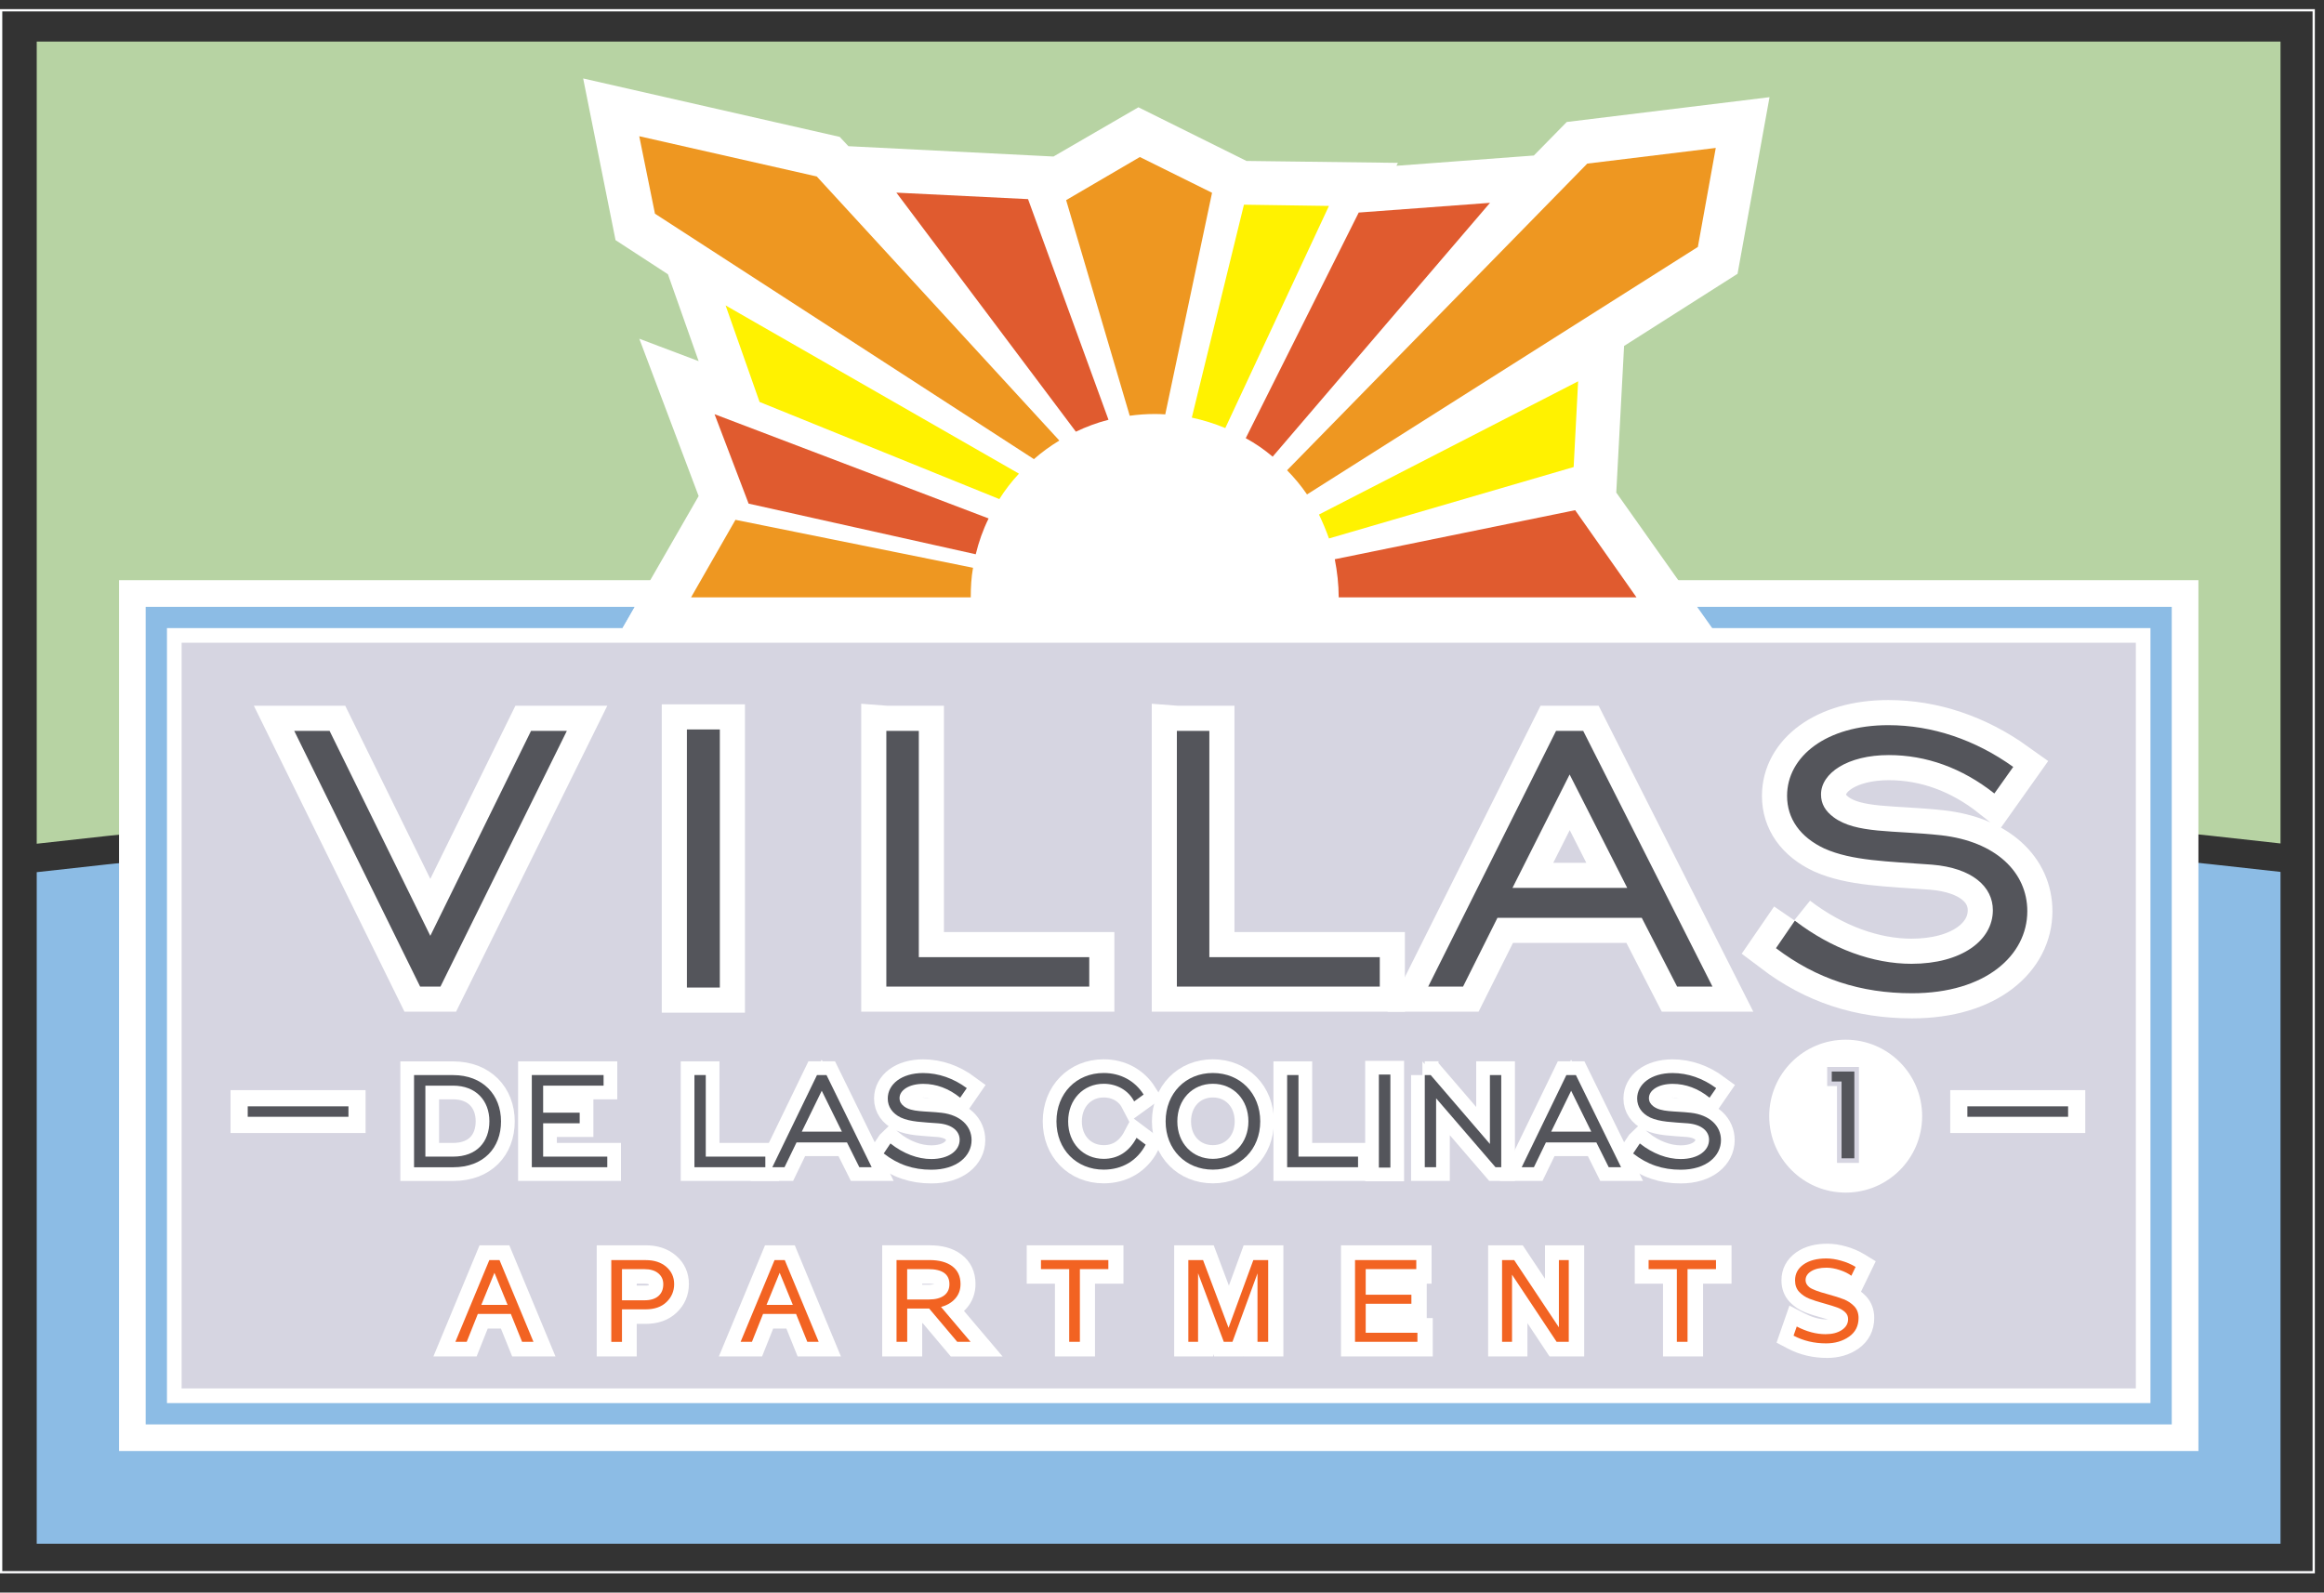 <?xml version="1.0" encoding="UTF-8"?>
<svg id="Layer_2" data-name="Layer 2" xmlns="http://www.w3.org/2000/svg" viewBox="0 0 508.75 348.71">
  <rect x="0" y="0" width="508.75" height="348.71" fill="#333333" stroke="none"/>
  <defs>
    <style>
      .cls-1 {
        stroke-width: 11px;
      }

      .cls-1, .cls-2, .cls-3, .cls-4 {
        fill: #fff;
      }

      .cls-1, .cls-5, .cls-4 {
        stroke-miterlimit: 10;
      }

      .cls-1, .cls-4 {
        stroke: #fff;
      }

      .cls-6 {
        fill: #f26322;
      }

      .cls-7, .cls-8 {
        fill: #8cbce5;
      }

      .cls-9, .cls-5 {
        fill: #d6d5e1;
      }

      .cls-10 {
        fill: #54555b;
      }

      .cls-5 {
        stroke: #d6d5e1;
        stroke-width: 2px;
      }

      .cls-11 {
        fill: none;
        stroke: #fdfeff;
        stroke-miterlimit: 2.61;
        stroke-width: .5px;
      }

      .cls-12 {
        fill: #e05b2f;
      }

      .cls-12, .cls-13, .cls-8, .cls-3, .cls-14, .cls-15 {
        fill-rule: evenodd;
      }

      .cls-13 {
        fill: #b7d3a3;
      }

      .cls-14 {
        fill: #fff200;
      }

      .cls-15 {
        fill: #ee9721;
      }

      .cls-4 {
        stroke-width: 6px;
      }
    </style>
  </defs>
  <g>
    <g>
      <g>
        <path class="cls-8" d="m8.04,338.02v-147.05c163.73-18.71,327.46-18.78,491.19-.06v147.11H8.04Z"/>
        <path class="cls-13" d="m8.04,9.1h491.19v175.58c-163.73-18.71-327.46-18.65-491.19.06V9.1Z"/>
        <rect class="cls-2" x="26.06" y="127.03" width="455.2" height="190.68"/>
        <rect class="cls-9" x="39.76" y="140.73" width="427.8" height="163.28"/>
        <polygon class="cls-7" points="475.42 132.87 475.42 241.9 475.42 311.88 31.89 311.88 31.89 241.36 31.89 132.87 138.95 132.87 136.27 137.53 36.55 137.53 36.55 307.22 470.76 307.22 470.76 137.53 374.28 137.53 370.99 132.87 475.42 132.87"/>
        <path class="cls-3" d="m152.94,79.08l-6.72-19.03-11.47-7.47-7.09-35.4,56.16,12.79,1.91,2.04,44.89,2.26,18.59-10.78,23.66,11.75,33.14.42-.31.64,30.08-2.25,7.2-7.34,44.39-5.43-7,38.67-24.84,15.8-1.71,32.1,23,32.51h-242.13l18.25-31.74-12.99-34.45,13,4.91Z"/>
        <path class="cls-15" d="m139.94,29.83l3.44,16.96,82.96,53.74c1.71-1.52,3.58-2.86,5.56-4.07l-53.1-57.82-38.85-8.81Z"/>
        <path class="cls-12" d="m196.22,42.18l28.83,1.42,17.61,48.31c-2.47.63-4.85,1.52-7.14,2.61l-39.3-52.35Z"/>
        <path class="cls-15" d="m233.39,43.82l13.92,47.21c1.82-.25,3.61-.38,5.47-.38.76,0,1.55.02,2.31.08l10.24-48.52-15.8-7.83-16.14,9.44Z"/>
        <path class="cls-14" d="m272.31,44.82l18.61.27-22.69,48.64c-2.36-.98-4.78-1.74-7.33-2.29l11.41-46.61Z"/>
        <path class="cls-12" d="m297.44,46.54l28.74-2.13-47.58,55.58c-1.83-1.55-3.8-2.91-5.89-4.05l24.73-49.4Z"/>
        <path class="cls-15" d="m347.48,35.82l28.12-3.43-3.92,21.68-85.56,54.19c-1.28-1.88-2.76-3.66-4.37-5.29l65.72-67.15Z"/>
        <path class="cls-14" d="m288.74,112.66l56.73-29.17-.98,18.77-53.56,15.64c-.65-1.8-1.37-3.53-2.19-5.23"/>
        <path class="cls-12" d="m292.2,122.45l52.62-10.74,13.43,19.09h-65.19c-.01-2.87-.33-5.65-.86-8.35"/>
        <path class="cls-15" d="m213.01,124.32l-52.01-10.5-9.72,16.98h61.23c0-2.21.12-4.41.5-6.48"/>
        <path class="cls-12" d="m156.42,90.69l60,22.83c-1.24,2.5-2.15,5.1-2.82,7.84l-49.72-11.09-7.46-19.59Z"/>
        <path class="cls-14" d="m158.83,66.87l64.23,36.84c-1.6,1.72-3.04,3.57-4.29,5.57l-52.49-21.27-7.44-21.14Z"/>
        <rect class="cls-11" x=".25" y="2.25" width="506.25" height="342"/>
        <g>
          <path class="cls-3" d="m407.39,282.82c.37.29.73.61,1.06.95,1.25,1.31,1.84,2.98,1.84,4.78,0,2.76-1.17,5.12-3.43,6.72-2.04,1.45-4.41,2.06-6.89,2.06-3.02,0-5.94-.65-8.62-2.06l-2.44-1.29,2.82-8.11,3.29,1.7c1.5.77,3.15,1.33,4.85,1.33.09,0,.19,0,.29,0-.42-.13-.84-.25-1.25-.36-1.27-.34-2.55-.72-3.77-1.21-1.28-.51-2.42-1.27-3.37-2.27-1.22-1.3-1.79-2.95-1.79-4.72,0-2.52,1.15-4.64,3.2-6.1,2-1.43,4.44-1.92,6.86-1.92,1.39,0,2.78.23,4.11.61,1.4.39,2.74.96,3.98,1.71l2.49,1.52-3.22,6.65Zm-34.57-1.75v15.93h-8.77v-15.93h-6.18v-8.4h21.18v8.4h-6.23Zm-38.45,8.64v7.29h-8.6v-24.33h7.58l4.87,7.32v-7.32h8.58v24.33h-7.59l-4.84-7.29Zm-22.04-8.64v7.53h1.32v8.4h-20.09v-24.33h19.83v8.4h-1.07Zm-40.13,15.85l-.03.08h-6.38l-.2-.53v.53h-8.55v-24.33h8.66l3.32,8.83,3.23-8.83h8.7v24.33h-8.75v-.08Zm-32.49-15.85v15.93h-8.77v-15.93h-6.18v-8.4h21.18v8.4h-6.23Zm-37.83.23h1.55c.23,0,.76-.02,1.12-.12-.43-.09-1.03-.11-1.3-.11h-1.37v.23Zm.11,8.4h-.11v7.3h-8.76v-24.33h10.43c2.46,0,4.94.5,6.93,2.02,2.08,1.57,3.07,3.86,3.07,6.45,0,2-.65,3.84-1.98,5.34-.17.2-.35.38-.54.56l8.45,9.97h-11.34l-6.15-7.3Zm-29.84,1.2h-2.89l-2.43,6.1h-9.46l10.1-24.33h6.52l10.1,24.33h-9.48l-2.46-6.1Zm-32.76-9.42h1.73c.19,0,.74.02.91-.1.02-.04,0-.1,0-.18-.22-.11-.73-.13-.91-.13h-1.73v.41Zm0,8.4v7.12h-8.76v-24.33h10.75c2.43,0,4.75.65,6.61,2.26,1.86,1.6,2.82,3.75,2.82,6.2s-.91,4.57-2.65,6.24c-1.86,1.79-4.27,2.5-6.81,2.5h-1.97Zm-29.73,1.02h-2.89l-2.43,6.1h-9.46l10.1-24.33h6.52l10.1,24.33h-9.48l-2.46-6.1Z"/>
          <path class="cls-6" d="m111.12,285.72l-2.88-7.04-2.88,7.04h5.76Zm5.67,8.08h-2.5l-2.46-6.1h-7.23l-2.43,6.1h-2.48l7.43-17.9h2.23l7.43,17.9Z"/>
          <path class="cls-6" d="m136.16,284.71h4.93c1.31,0,2.32-.31,3.04-.93.71-.62,1.07-1.48,1.07-2.59,0-.98-.36-1.78-1.09-2.39-.73-.61-1.73-.91-3.02-.91h-4.93v6.82Zm-2.34-8.8h7.54c1.87,0,3.37.49,4.51,1.48,1.14.99,1.71,2.25,1.71,3.77s-.55,2.86-1.67,3.93c-1.11,1.07-2.64,1.6-4.58,1.6h-5.17v7.12h-2.34v-17.9Z"/>
          <path class="cls-6" d="m173.56,285.72l-2.88-7.04-2.88,7.04h5.76Zm5.67,8.08h-2.5l-2.46-6.1h-7.23l-2.43,6.1h-2.48l7.43-17.9h2.23l7.43,17.9Z"/>
          <path class="cls-6" d="m198.6,284.53h4.75c1.43,0,2.54-.29,3.32-.87.78-.58,1.17-1.41,1.17-2.48,0-2.2-1.55-3.3-4.67-3.3h-4.58v6.65Zm13.87,9.27h-2.92l-6.15-7.29h-4.8v7.29h-2.34v-17.9h7.22c2.13,0,3.8.46,4.99,1.36,1.2.91,1.8,2.2,1.8,3.89,0,1.26-.39,2.33-1.17,3.2-.78.87-1.81,1.48-3.1,1.81l6.47,7.64Z"/>
          <polygon class="cls-6" points="242.63 277.88 236.4 277.88 236.4 293.8 234.06 293.8 234.06 277.88 227.88 277.88 227.88 275.9 242.63 275.9 242.63 277.88"/>
          <polygon class="cls-6" points="277.62 293.8 275.28 293.8 275.28 278.81 269.8 293.8 267.9 293.8 262.27 278.78 262.27 293.8 260.14 293.8 260.14 275.9 263.36 275.9 268.94 290.73 274.37 275.9 277.62 275.9 277.62 293.8"/>
          <polygon class="cls-6" points="310.29 293.8 296.63 293.8 296.63 275.9 310.04 275.9 310.04 277.88 298.97 277.88 298.97 283.49 308.97 283.49 308.97 285.47 298.97 285.47 298.97 291.82 310.29 291.82 310.29 293.8"/>
          <polygon class="cls-6" points="343.42 293.8 340.76 293.8 331 279.1 331 293.8 328.82 293.8 328.82 275.9 331.47 275.9 341.26 290.63 341.26 275.9 343.42 275.9 343.42 293.8"/>
          <polygon class="cls-6" points="375.65 277.88 369.42 277.88 369.42 293.8 367.08 293.8 367.08 277.88 360.9 277.88 360.9 275.9 375.65 275.9 375.65 277.88"/>
          <path class="cls-6" d="m405.31,279.36c-.68-.52-1.54-.94-2.57-1.28-1.03-.34-2-.51-2.91-.51-1.39,0-2.5.26-3.33.77-.83.51-1.24,1.16-1.24,1.96,0,.58.27,1.09.81,1.53.54.45,1.9.97,4.06,1.55,1.44.39,2.6.76,3.49,1.11.89.35,1.65.86,2.29,1.52.63.66.95,1.52.95,2.57,0,1.75-.69,3.12-2.08,4.09-1.39.98-3.07,1.47-5.03,1.47-2.61,0-4.97-.56-7.12-1.69l.7-2c2.16,1.12,4.27,1.68,6.31,1.68,1.45,0,2.63-.3,3.55-.91.92-.61,1.38-1.4,1.38-2.39,0-.61-.22-1.13-.67-1.54-.45-.41-1-.74-1.67-.99-.67-.24-1.57-.53-2.72-.85-1.41-.38-2.55-.74-3.42-1.09-.87-.35-1.61-.84-2.22-1.49-.61-.65-.91-1.49-.91-2.52,0-1.45.61-2.61,1.85-3.48,1.23-.88,2.9-1.32,5-1.32,1,0,2.09.16,3.24.49,1.16.32,2.22.78,3.17,1.36l-.94,1.94Z"/>
        </g>
      </g>
      <g>
        <rect class="cls-2" x="426.93" y="238.69" width="29.56" height="9.39"/>
        <rect class="cls-10" x="430.68" y="242.24" width="22.05" height="2.29"/>
        <rect class="cls-2" x="50.47" y="238.69" width="29.56" height="9.39"/>
        <rect class="cls-10" x="54.23" y="242.24" width="22.05" height="2.29"/>
      </g>
    </g>
    <g>
      <g>
        <path class="cls-4" d="m109.68,245.54c0,5.8-3.82,10.04-10.48,10.04h-8.56v-20.18h8.56c6.48,0,10.48,4.31,10.48,10.15Zm-16.56-7.83v15.54h6.08c5.15,0,7.93-3.22,7.93-7.75s-2.96-7.79-7.93-7.79h-6.08Z"/>
        <path class="cls-4" d="m116.42,235.39h15.71v2.32h-13.23v5.92h8v2.32h-8v7.3h14.04v2.32h-16.52v-20.18Z"/>
        <path class="cls-4" d="m152.02,235.39h2.48v17.86h13.04v2.32h-15.52v-20.18Z"/>
        <path class="cls-4" d="m178.85,235.39h2.08l9.89,20.18h-2.7l-2.71-5.43h-11.04l-2.63,5.43h-2.67l9.78-20.18Zm5.45,12.39l-4.41-8.95-4.37,8.95h8.78Z"/>
        <path class="cls-4" d="m194.93,250.37c2.85,2.25,6,3.41,8.93,3.41,3.82,0,6.22-1.83,6.22-4.23,0-1.83-1.56-3.33-4.67-3.59-3.41-.26-6.11-.3-8.22-1.27-1.85-.9-2.85-2.36-2.85-4.16,0-3.11,3-5.58,7.74-5.58,3.37,0,6.67,1.16,9.56,3.3l-1.45,2.1c-2.48-2.02-5.22-3.03-8.08-3.03-3.15,0-5.19,1.42-5.19,3.11,0,.75.33,1.31.96,1.8,1.7,1.31,4.56,1.01,8.22,1.42,4.19.49,6.59,2.92,6.59,5.99,0,3.48-3.19,6.48-8.82,6.48-3.93,0-7.3-1.12-10.41-3.56l1.45-2.17Z"/>
        <path class="cls-4" d="m250.8,250.63c-1.85,3.52-5.15,5.47-9.19,5.47-5.96,0-10.34-4.42-10.34-10.56s4.37-10.6,10.34-10.6c3.71,0,6.85,1.72,8.74,4.72l-2.07,1.5c-1.26-2.43-3.78-3.86-6.67-3.86-4.45,0-7.78,3.45-7.78,8.24s3.33,8.2,7.78,8.2c3.11,0,5.59-1.57,7.19-4.61l2,1.5Z"/>
        <path class="cls-4" d="m255.17,245.54c0-6.14,4.37-10.6,10.34-10.6s10.37,4.46,10.37,10.6-4.41,10.56-10.37,10.56-10.34-4.42-10.34-10.56Zm18.12,0c0-4.79-3.3-8.24-7.78-8.24s-7.78,3.45-7.78,8.24,3.33,8.2,7.78,8.2,7.78-3.44,7.78-8.2Z"/>
        <path class="cls-4" d="m281.77,235.39h2.48v17.86h13.04v2.32h-15.52v-20.18Z"/>
        <path class="cls-4" d="m301.85,235.28h2.52v20.37h-2.52v-20.37Z"/>
        <path class="cls-4" d="m311.89,235.39h1.3l12.97,15.09v-15.09h2.48v20.18h-1.26l-13-15.09v15.09h-2.48v-20.18Z"/>
        <path class="cls-4" d="m342.9,235.39h2.08l9.89,20.18h-2.7l-2.71-5.43h-11.04l-2.63,5.43h-2.67l9.78-20.18Zm5.45,12.39l-4.41-8.95-4.37,8.95h8.78Z"/>
        <path class="cls-4" d="m358.98,250.37c2.85,2.25,6,3.41,8.93,3.41,3.82,0,6.22-1.83,6.22-4.23,0-1.83-1.56-3.33-4.67-3.59-3.41-.26-6.11-.3-8.22-1.27-1.85-.9-2.85-2.36-2.85-4.16,0-3.11,3-5.58,7.74-5.58,3.37,0,6.67,1.16,9.56,3.3l-1.45,2.1c-2.48-2.02-5.22-3.03-8.08-3.03-3.15,0-5.19,1.42-5.19,3.11,0,.75.33,1.31.96,1.8,1.7,1.31,4.56,1.01,8.22,1.42,4.19.49,6.59,2.92,6.59,5.99,0,3.48-3.19,6.48-8.82,6.48-3.93,0-7.3-1.12-10.41-3.56l1.45-2.17Z"/>
      </g>
      <g>
        <path class="cls-10" d="m109.68,245.54c0,5.8-3.82,10.04-10.48,10.04h-8.56v-20.18h8.56c6.48,0,10.48,4.31,10.48,10.15Zm-16.56-7.83v15.54h6.08c5.15,0,7.93-3.22,7.93-7.75s-2.96-7.79-7.93-7.79h-6.08Z"/>
        <path class="cls-10" d="m116.42,235.39h15.71v2.32h-13.23v5.92h8v2.32h-8v7.3h14.04v2.32h-16.52v-20.18Z"/>
        <path class="cls-10" d="m152.02,235.39h2.48v17.86h13.04v2.32h-15.52v-20.18Z"/>
        <path class="cls-10" d="m178.85,235.39h2.08l9.89,20.18h-2.7l-2.71-5.43h-11.04l-2.63,5.43h-2.67l9.78-20.18Zm5.45,12.39l-4.41-8.95-4.37,8.95h8.78Z"/>
        <path class="cls-10" d="m194.93,250.37c2.85,2.25,6,3.41,8.93,3.41,3.82,0,6.22-1.83,6.22-4.23,0-1.83-1.56-3.33-4.67-3.59-3.41-.26-6.11-.3-8.22-1.27-1.85-.9-2.85-2.36-2.85-4.16,0-3.11,3-5.58,7.74-5.58,3.37,0,6.67,1.16,9.56,3.3l-1.45,2.1c-2.48-2.02-5.22-3.03-8.08-3.03-3.15,0-5.19,1.42-5.19,3.11,0,.75.33,1.31.96,1.8,1.7,1.31,4.56,1.01,8.22,1.42,4.19.49,6.59,2.92,6.59,5.99,0,3.48-3.19,6.48-8.82,6.48-3.93,0-7.3-1.12-10.41-3.56l1.45-2.17Z"/>
        <path class="cls-10" d="m250.8,250.63c-1.85,3.52-5.15,5.47-9.19,5.47-5.96,0-10.34-4.42-10.34-10.56s4.37-10.6,10.34-10.6c3.71,0,6.85,1.72,8.74,4.72l-2.07,1.5c-1.26-2.43-3.78-3.86-6.67-3.86-4.45,0-7.78,3.45-7.78,8.24s3.33,8.2,7.78,8.2c3.11,0,5.59-1.57,7.19-4.61l2,1.5Z"/>
        <path class="cls-10" d="m255.17,245.54c0-6.14,4.37-10.6,10.34-10.6s10.37,4.46,10.37,10.6-4.41,10.56-10.37,10.56-10.34-4.42-10.34-10.56Zm18.12,0c0-4.79-3.3-8.24-7.78-8.24s-7.78,3.45-7.78,8.24,3.33,8.2,7.78,8.2,7.78-3.44,7.78-8.2Z"/>
        <path class="cls-10" d="m281.77,235.39h2.48v17.86h13.04v2.32h-15.52v-20.18Z"/>
        <path class="cls-10" d="m301.85,235.28h2.52v20.37h-2.52v-20.37Z"/>
        <path class="cls-10" d="m311.89,235.39h1.3l12.97,15.09v-15.09h2.48v20.18h-1.26l-13-15.09v15.09h-2.48v-20.18Z"/>
        <path class="cls-10" d="m342.9,235.39h2.08l9.89,20.18h-2.7l-2.71-5.43h-11.04l-2.63,5.43h-2.67l9.78-20.18Zm5.45,12.39l-4.41-8.95-4.37,8.95h8.78Z"/>
        <path class="cls-10" d="m358.98,250.37c2.85,2.25,6,3.41,8.93,3.41,3.82,0,6.22-1.83,6.22-4.23,0-1.83-1.56-3.33-4.67-3.59-3.41-.26-6.11-.3-8.22-1.27-1.85-.9-2.85-2.36-2.85-4.16,0-3.11,3-5.58,7.74-5.58,3.37,0,6.67,1.16,9.56,3.3l-1.45,2.1c-2.48-2.02-5.22-3.03-8.08-3.03-3.15,0-5.19,1.42-5.19,3.11,0,.75.33,1.31.96,1.8,1.7,1.31,4.56,1.01,8.22,1.42,4.19.49,6.59,2.92,6.59,5.99,0,3.48-3.19,6.48-8.82,6.48-3.93,0-7.3-1.12-10.41-3.56l1.45-2.17Z"/>
      </g>
      <g>
        <path class="cls-1" d="m91.97,216.02l-27.56-55.99h7.74l22.05,44.88,22.05-44.88h7.84l-27.67,55.99h-4.45Z"/>
        <path class="cls-1" d="m150.37,159.72h7.21v56.51h-7.21v-56.51Z"/>
        <path class="cls-1" d="m194.04,160.03h7.1v49.55h37.31v6.44h-44.42v-55.99Z"/>
        <path class="cls-1" d="m257.64,160.03h7.1v49.55h37.31v6.44h-44.42v-55.99Z"/>
        <path class="cls-1" d="m340.64,160.03h5.94l28.3,55.99h-7.74l-7.74-15.06h-31.59l-7.53,15.06h-7.63l27.99-55.99Zm15.58,34.38l-12.61-24.83-12.51,24.83h25.12Z"/>
        <path class="cls-1" d="m392.9,201.58c8.16,6.23,17.17,9.45,25.55,9.45,10.92,0,17.81-5.09,17.81-11.74,0-5.09-4.45-9.25-13.36-9.97-9.75-.73-17.49-.83-23.53-3.53-5.3-2.49-8.16-6.54-8.16-11.53,0-8.62,8.59-15.48,22.16-15.48,9.65,0,19.08,3.22,27.35,9.14l-4.13,5.82c-7.1-5.61-14.95-8.41-23.11-8.41-9.01,0-14.84,3.95-14.84,8.62,0,2.08.95,3.64,2.76,4.99,4.88,3.64,13.04,2.8,23.53,3.95,11.98,1.35,18.87,8.1,18.87,16.62,0,9.66-9.12,17.97-25.23,17.97-11.24,0-20.88-3.12-29.79-9.87l4.13-6.02Z"/>
      </g>
      <g>
        <path class="cls-10" d="m91.97,216.02l-27.56-55.99h7.74l22.05,44.88,22.05-44.88h7.84l-27.67,55.99h-4.45Z"/>
        <path class="cls-10" d="m150.37,159.72h7.21v56.51h-7.21v-56.51Z"/>
        <path class="cls-10" d="m194.04,160.03h7.1v49.55h37.31v6.44h-44.42v-55.99Z"/>
        <path class="cls-10" d="m257.64,160.03h7.1v49.55h37.31v6.44h-44.42v-55.99Z"/>
        <path class="cls-10" d="m340.64,160.03h5.94l28.3,55.99h-7.74l-7.74-15.06h-31.59l-7.53,15.06h-7.63l27.99-55.99Zm15.58,34.38l-12.61-24.83-12.51,24.83h25.12Z"/>
        <path class="cls-10" d="m392.9,201.58c8.16,6.23,17.17,9.45,25.55,9.45,10.92,0,17.81-5.09,17.81-11.74,0-5.09-4.45-9.25-13.36-9.97-9.75-.73-17.49-.83-23.53-3.53-5.3-2.49-8.16-6.54-8.16-11.53,0-8.62,8.59-15.48,22.16-15.48,9.65,0,19.08,3.22,27.35,9.14l-4.13,5.82c-7.1-5.61-14.95-8.41-23.11-8.41-9.01,0-14.84,3.95-14.84,8.62,0,2.08.95,3.64,2.76,4.99,4.88,3.64,13.04,2.8,23.53,3.95,11.98,1.35,18.87,8.1,18.87,16.62,0,9.66-9.12,17.97-25.23,17.97-11.24,0-20.88-3.12-29.79-9.87l4.13-6.02Z"/>
      </g>
    </g>
  </g>
  <g>
    <circle class="cls-2" cx="404.04" cy="244.39" r="16.74"/>
    <g>
      <path class="cls-5" d="m400.99,234.62h4.95v19h-2.8v-16.82h-2.15v-2.18Z"/>
      <path class="cls-10" d="m400.99,234.62h4.95v19h-2.8v-16.82h-2.15v-2.18Z"/>
    </g>
  </g>
</svg>